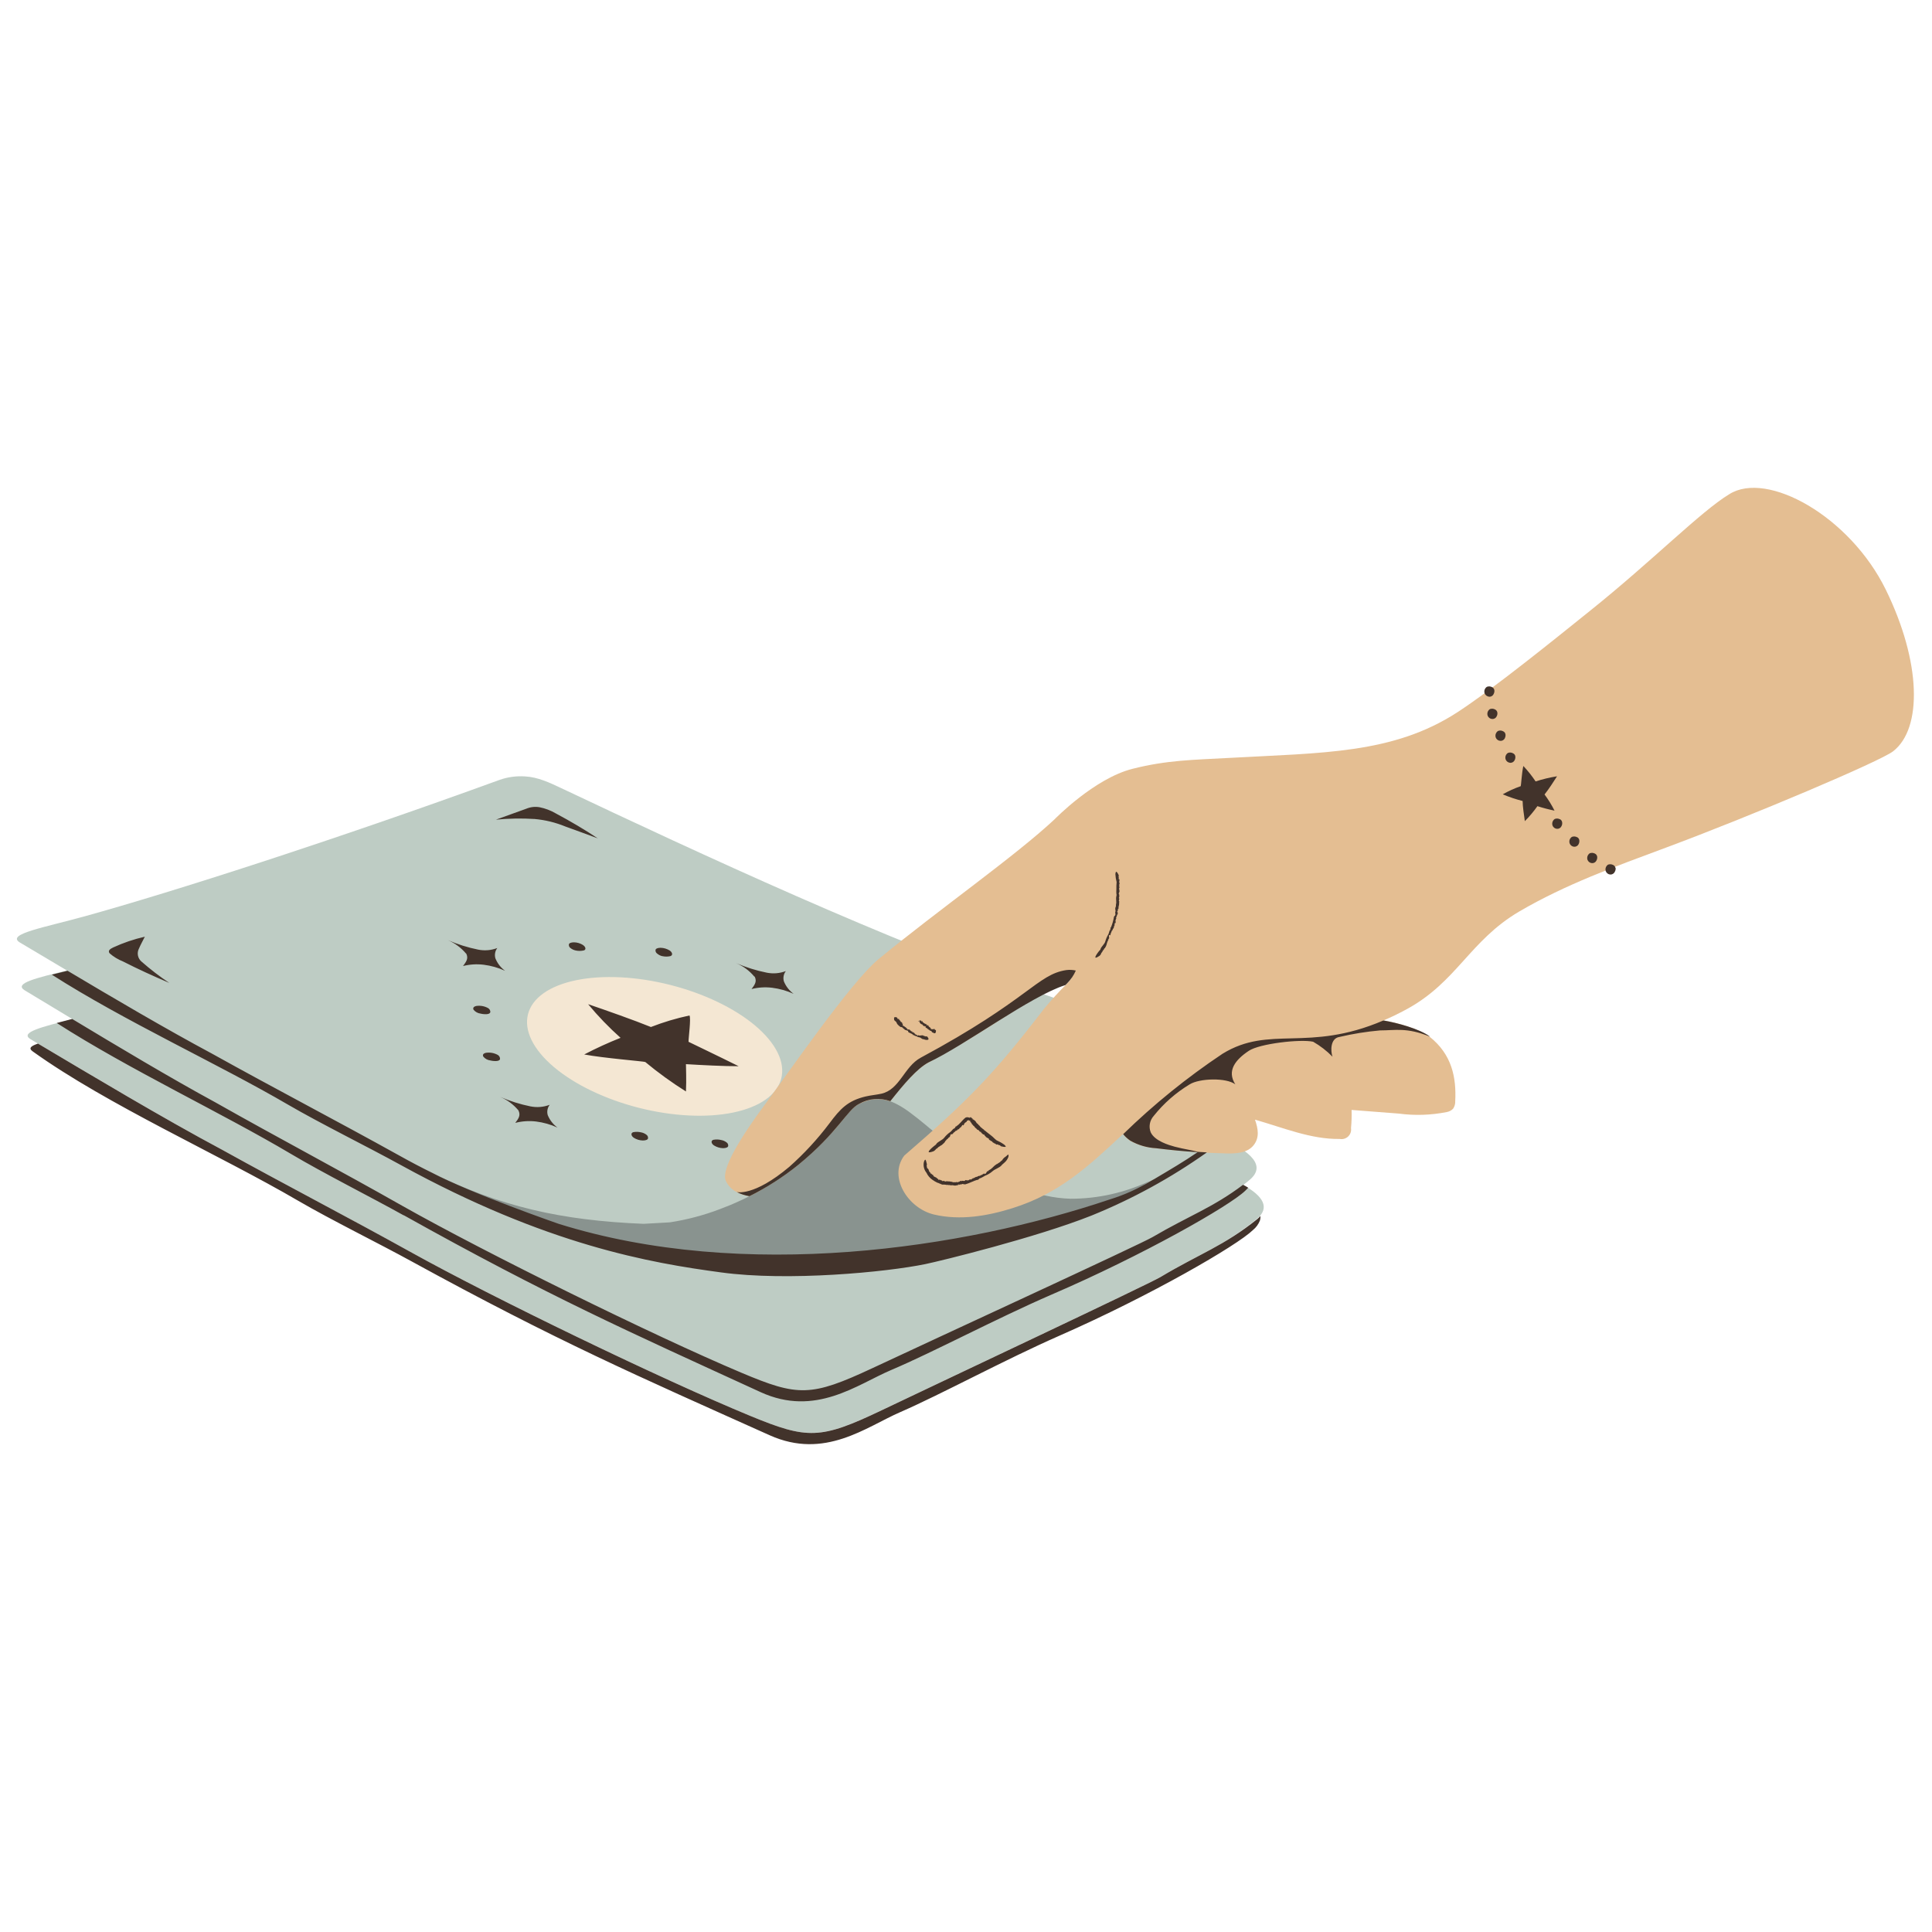 <?xml version="1.0" encoding="UTF-8"?> <svg xmlns="http://www.w3.org/2000/svg" width="800" height="800" viewBox="0 0 800 800" fill="none"><path d="M514.823 490.657C515.697 489.994 516.592 489.291 517.491 488.52C524.146 482.912 518.729 476.916 504.329 470.709C511.872 464.498 518.816 457.678 525.168 450.253C519.197 441.72 514.866 429.541 504.369 429.581C476.468 429.581 455.585 419.643 429.157 410.66C369.171 390.352 289.666 353.45 232.412 326.356C227.611 324.095 222.686 321.75 217.373 321.494C213.824 321.266 210.368 321.727 207.007 322.881C137.743 348.094 71.359 369.364 35.285 379.367C18.136 384.124 2.713 386.705 8.086 390.183L27.711 401.851C14.913 405.007 5.762 407.164 10.115 410C16.023 413.54 22.762 417.637 29.972 421.988C17.325 425.231 8.174 427.472 12.544 430.244C33.879 442.851 65.982 462.24 92.027 476.105C118.458 490.761 143.416 503.687 169.847 518.343C204.531 537.54 274.031 571.162 310.636 586.285C334.316 596.035 339.584 596.099 365.053 583.94C389.607 572.205 475.317 531.868 480.502 528.776C496.607 519.154 506.698 515.974 520.475 504.713C525.808 500.168 523.379 495.475 514.823 490.657Z" fill="#BECCC4"></path><path d="M277.51 407.829C279.229 408.266 280.932 408.741 282.621 409.255C284.31 409.77 285.975 410.322 287.617 410.911C289.262 411.499 290.874 412.125 292.455 412.785C294.04 413.441 295.584 414.13 297.088 414.854C298.595 415.574 300.055 416.324 301.468 417.101C302.885 417.875 304.248 418.676 305.56 419.503C306.868 420.328 308.12 421.172 309.314 422.037C310.509 422.905 311.639 423.783 312.702 424.681C313.769 425.58 314.765 426.488 315.69 427.41C316.615 428.328 317.47 429.257 318.247 430.192C319.024 431.128 319.727 432.063 320.35 433.005C320.972 433.944 321.514 434.882 321.978 435.821C322.439 436.756 322.819 437.688 323.115 438.61C323.412 439.536 323.624 440.451 323.751 441.352C323.879 442.254 323.923 443.142 323.879 444.014C323.839 444.885 323.711 445.74 323.502 446.574C323.29 447.408 322.994 448.216 322.618 449.003C322.237 449.79 321.776 450.551 321.235 451.284C320.693 452.018 320.071 452.717 319.371 453.39C318.671 454.063 317.894 454.699 317.039 455.301C316.188 455.907 315.263 456.472 314.267 457.004C313.271 457.532 312.208 458.023 311.081 458.474C309.95 458.928 308.759 459.335 307.504 459.706C306.253 460.072 304.944 460.399 303.581 460.681C302.215 460.96 300.802 461.199 299.342 461.391C297.882 461.583 296.378 461.731 294.83 461.832C293.286 461.933 291.705 461.99 290.093 461.997C288.478 462.007 286.836 461.97 285.171 461.886C283.502 461.805 281.817 461.674 280.111 461.502C278.405 461.327 276.689 461.108 274.967 460.843C273.241 460.577 271.511 460.271 269.782 459.921C268.053 459.568 266.327 459.174 264.611 458.74C262.891 458.303 261.189 457.828 259.5 457.313C257.814 456.799 256.146 456.247 254.504 455.658C252.862 455.069 251.247 454.443 249.666 453.784C248.084 453.128 246.54 452.438 245.033 451.715C243.529 450.995 242.069 450.245 240.652 449.471C239.236 448.694 237.873 447.893 236.565 447.065C235.252 446.241 234.001 445.396 232.806 444.532C231.612 443.667 230.485 442.786 229.418 441.887C228.355 440.989 227.359 440.081 226.431 439.162C225.505 438.24 224.654 437.312 223.874 436.376C223.097 435.441 222.397 434.506 221.771 433.564C221.149 432.625 220.607 431.686 220.146 430.748C219.682 429.812 219.305 428.88 219.005 427.958C218.709 427.033 218.497 426.118 218.369 425.216C218.242 424.315 218.201 423.426 218.242 422.555C218.282 421.684 218.41 420.829 218.622 419.995C218.834 419.164 219.126 418.353 219.507 417.566C219.883 416.778 220.344 416.018 220.886 415.284C221.431 414.551 222.05 413.851 222.753 413.178C223.453 412.509 224.23 411.869 225.082 411.267C225.933 410.662 226.858 410.096 227.854 409.565C228.85 409.037 229.913 408.545 231.043 408.095C232.174 407.64 233.365 407.233 234.616 406.863C235.868 406.496 237.177 406.17 238.543 405.887C239.905 405.608 241.318 405.369 242.779 405.178C244.242 404.986 245.746 404.838 247.29 404.737C248.835 404.636 250.416 404.579 252.031 404.572C253.643 404.562 255.284 404.599 256.953 404.683C258.619 404.764 260.308 404.895 262.01 405.07C263.716 405.241 265.432 405.464 267.158 405.726C268.884 405.992 270.61 406.298 272.339 406.651C274.072 407.001 275.794 407.395 277.51 407.829Z" fill="#F4E7D3"></path><path d="M443.288 496.376C439.799 496.265 436.35 495.831 432.942 495.074C431.256 494.71 429.591 494.263 427.973 493.772L425.517 492.961C417.526 490.027 410.05 486.101 403.099 481.185C400.966 479.799 399.065 478.349 397.147 476.919C395.865 475.96 394.607 475.001 393.393 474.039C391.559 472.589 389.786 471.159 388.104 469.773L384.796 467.064L383.239 465.762C382.192 464.911 381.213 464.077 380.231 463.31L377.458 461.177C375.87 459.932 374.198 458.808 372.445 457.805C371.241 457.102 369.983 456.51 368.667 456.036C366.235 454.969 363.691 454.434 361.033 454.438C360.592 454.478 360.158 454.549 359.731 454.649L358.537 454.949C357.309 455.332 356.121 455.814 354.974 456.399C354.311 456.739 353.702 457.149 353.14 457.637C351.7 458.949 350.378 460.372 349.17 461.903C343.555 469.335 337.155 476.021 329.972 481.956C325.572 485.505 320.922 488.691 316.023 491.511C313.89 492.705 312.353 494.283 310.283 495.349C309.069 495.969 307.831 496.567 306.593 497.123C303.777 498.445 300.94 499.616 298.06 500.682C291.358 503.239 284.461 505.059 277.369 506.146L266.532 506.762C232.167 505.355 207.25 499.616 178.625 485.559C194.815 494.091 229.627 509.813 229.627 509.813C306.593 533.92 400.475 518.689 461.035 498.293C466.795 496.352 471.125 492.301 476.202 488.974C471.058 491.41 465.708 493.253 460.157 494.505C454.602 495.753 448.98 496.376 443.288 496.376Z" fill="#89938F"></path><path d="M780.892 244.217C765.961 213.735 731.68 194.726 716.042 204.648C704.418 211.642 684.046 232.378 658.446 252.877C644.645 263.97 618.301 285.301 603.453 294.943C576.854 312.223 547.67 311.688 508.804 313.845C494.021 314.656 483.207 314.74 468.959 318.347C453.109 322.333 436.683 339.25 436.683 339.25C420.278 354.589 388.985 376.431 363.748 397.186C352.208 406.701 325.757 445.227 316.821 457.235C306.858 470.676 298.41 484.262 300.543 488.955C302.269 492.754 305.984 494.544 310.226 495.355C312.359 494.312 314.492 493.222 316.434 492.007C321.343 489.188 325.999 486.001 330.406 482.449C337.6 476.567 344.073 469.976 349.819 462.676C351.031 461.148 352.353 459.728 353.786 458.409C354.351 457.925 354.964 457.514 355.623 457.171C356.764 456.586 357.951 456.108 359.183 455.741C359.57 455.617 359.96 455.509 360.357 455.422L361.679 455.21C364.044 454.937 366.342 455.223 368.57 456.064C374.266 448.874 379.598 442.559 384.42 439.979C413.536 424.3 430.708 409.837 443.87 404.803C443.237 405.732 442.524 406.6 441.737 407.404C438.429 410.681 435.294 414.116 432.33 417.709C411.191 445.227 400.697 455.805 374.437 478.505C367.739 487.421 376.015 500.368 386.744 502.908C397.474 505.445 408.822 503.567 419.36 500.24C438.561 494.184 450.464 483.175 464.968 469.63C465.826 470.69 466.822 471.601 467.956 472.362C471.27 474.219 474.826 475.259 478.621 475.474C488.261 476.675 497.94 477.388 507.653 477.607C511.748 477.715 516.421 477.479 519.022 474.3C521.626 471.124 520.987 467.389 519.661 463.634C531.269 466.898 542.765 471.807 554.732 471.615C555.045 471.675 555.358 471.699 555.678 471.686C555.994 471.672 556.307 471.618 556.61 471.531C556.916 471.44 557.205 471.319 557.481 471.157C557.757 470.999 558.009 470.811 558.242 470.592C558.47 470.37 558.672 470.128 558.844 469.859C559.015 469.593 559.153 469.307 559.254 469.007C559.359 468.705 559.423 468.399 559.453 468.082C559.483 467.763 559.473 467.45 559.426 467.133C559.665 464.63 559.742 462.12 559.661 459.604L579.243 461.118C585.884 461.993 592.489 461.777 599.059 460.479C600.075 460.297 600.95 459.843 601.684 459.113C602.33 458.16 602.629 457.107 602.579 455.957C603.07 446.294 601.277 436.631 591.913 429.25C587.647 425.962 578.412 423.49 573.119 422.595H572.756C575.787 421.313 578.967 419.799 582.314 417.985C603.282 406.637 608.51 389.549 629.054 377.454C648.251 366.213 669.007 358.727 689.782 351.005C725.257 337.8 778.503 315.275 783.9 311.093C796.099 301.622 795.524 274.124 780.892 244.217Z" fill="#E4BE92"></path><path d="M455.289 395.783C455.692 395.454 455.948 395.033 456.059 394.525C456.291 394.525 456.355 394.098 456.507 394.014C456.507 393.586 457.062 393.415 457.126 393.011C457.126 393.011 457.126 393.011 457.126 393.159C457.126 392.903 457.381 392.56 457.509 392.604C457.886 392.049 458.155 391.443 458.32 390.79C458.32 390.514 458.32 390.514 458.488 390.235C458.488 389.939 458.811 389.552 458.852 389.34L459.067 388.873L458.959 389.021C458.767 388.849 459.299 388.765 459.279 388.338C459.259 387.91 459.087 387.463 459.279 387.187C459.471 386.908 459.407 387.419 459.427 387.187C459.45 386.952 459.427 387.335 459.578 387.315C459.726 387.291 459.878 386.995 459.918 386.676C459.918 386.225 460.325 386.013 460.261 385.693C460.197 385.374 460.645 385.542 460.625 385.054L460.816 384.946C460.816 384.775 460.689 384.755 460.816 384.583C460.944 384.411 460.985 384.371 461.008 384.583C461.304 384.179 461.136 383.604 461.56 383.089C461.432 382.897 461.56 382.642 461.56 382.494C461.56 382.342 461.775 381.918 461.819 382.302C462.115 382.023 461.819 381.663 462.031 381.319C462.031 381.319 462.031 381.555 461.903 381.447V381.128L462.095 380.68H461.967C462.095 380.465 462.287 380.424 462.223 380.125C462.159 379.826 462.011 380.297 462.051 380.125C462.253 379.765 462.418 379.388 462.542 378.995C462.415 378.995 462.542 378.995 462.542 378.783H462.65C462.65 378.332 462.906 378.783 462.886 378.227H462.758C462.63 377.82 463.013 378.076 462.758 377.608C462.758 377.78 462.499 377.608 462.586 377.437H462.694C462.694 377.437 462.694 377.289 462.694 377.201C462.694 377.117 462.822 377.201 462.842 377.201L462.95 377.353L462.822 376.989C462.97 376.777 462.822 376.35 463.054 376.286C463.289 376.222 463.225 375.775 463.054 375.623C462.886 375.475 463.205 375.455 463.31 375.623C463.198 375.381 463.198 375.142 463.31 374.9C463.501 374.321 463.31 373.854 463.481 373.319C463.353 373.319 463.481 373.063 463.289 373.107C463.289 372.552 463.717 372.124 463.289 371.892C463.289 371.636 463.417 371.593 463.461 371.465C463.437 371.138 463.437 370.809 463.461 370.482C463.461 370.314 463.205 370.27 463.269 369.951C463.269 369.951 463.269 369.951 463.269 369.823C463.269 369.695 463.269 369.823 463.397 369.823C463.397 369.651 463.397 369.631 463.397 369.823C463.397 369.823 463.397 369.244 463.565 369.224C463.565 368.629 463.397 368.201 463.333 367.71C463.333 367.71 463.481 367.71 463.501 367.922V367.539C463.501 367.539 463.501 367.754 463.501 367.858C463.673 367.434 463.31 366.983 463.501 366.496C463.501 366.496 463.397 366.496 463.373 366.324C463.353 366.152 463.609 366.324 463.589 366.068C463.565 365.813 463.589 365.533 463.437 365.278C463.437 365.278 463.437 365.086 463.437 365.002H463.565C463.461 365.002 463.417 364.702 463.353 364.659C463.289 364.618 463.353 364.83 463.525 364.85V364.127C463.397 363.891 463.397 364.127 463.269 364.127C463.215 363.891 463.215 363.656 463.269 363.424C463.151 363.101 463.151 362.781 463.269 362.462C462.586 360.948 462.223 360.84 462.051 361.096C461.93 361.375 461.866 361.668 461.859 361.97C461.91 363.077 462.081 364.167 462.371 365.237C462.283 366.216 462.246 367.195 462.267 368.178C462.233 368.814 462.233 369.446 462.267 370.079C462.435 370.398 462.267 370.89 462.267 371.25L462.159 371.381C462.213 371.509 462.213 371.636 462.159 371.764C462.179 371.919 462.179 372.077 462.159 372.232V372.447C462.226 372.75 462.226 373.056 462.159 373.362H462.287C462.075 373.938 462.287 374.193 462.051 374.708C462.287 375.432 461.647 375.731 461.839 376.498C461.839 376.841 461.839 377.181 462.011 377.245C462.179 377.309 461.903 377.417 461.796 377.437C461.691 377.457 461.903 377.652 461.796 377.844V378.375H462.011C461.903 378.631 461.755 378.375 461.755 378.675H461.903C461.903 379.058 461.496 379.23 461.284 379.57C461.028 381.134 460.594 382.652 459.982 384.115H459.834C459.662 384.115 459.942 384.583 459.834 384.583V384.775C459.834 384.775 459.706 384.882 459.706 384.775C459.676 384.869 459.676 384.96 459.706 385.054L459.558 385.182C459.235 385.713 459.259 386.312 458.939 386.888C458.401 387.786 457.987 388.738 457.701 389.747C457.402 390.962 456.059 391.88 455.676 393.011V393.159L454.949 393.99C454.949 393.99 451.601 398.256 455.289 395.783ZM371.073 423.13C371.412 423.665 371.348 423.92 371.84 424.368C372.048 424.603 372.274 424.815 372.523 425.007C372.735 425.007 372.799 425.283 373.034 425.306H373.185C373.185 425.306 373.334 425.306 373.397 425.306C373.542 425.35 373.656 425.434 373.737 425.562C373.868 425.838 374.124 425.734 374.208 426.03C374.656 426.03 374.464 426.521 374.935 426.501C374.935 426.501 375.211 426.672 375.359 426.501C375.51 426.329 375.359 426.501 375.359 426.693C375.359 426.884 375.53 426.693 375.615 426.693L375.85 426.82V426.629C375.85 426.757 375.722 426.841 375.85 426.884L375.958 426.736C376.086 426.884 375.958 427.14 376.106 427.352C376.705 427.843 377.6 427.907 378.071 428.506V428.634C378.071 428.806 378.367 428.486 378.303 428.634H378.41C378.41 428.634 378.41 428.634 378.582 428.634V428.762C378.814 428.974 379.137 428.91 379.413 429.081C379.689 429.253 380.396 429.552 380.819 429.573C381.247 429.593 381.846 430.447 382.505 430.32L383.02 430.511C383.02 430.511 385.513 431.151 383.979 429.253C383.723 429.102 383.572 429.038 383.339 429.253C383.339 428.997 383.124 429.253 383.084 429.061C382.868 429.209 382.804 428.826 382.593 428.933C382.593 428.933 382.293 428.933 382.337 428.782C382.058 428.782 381.694 428.55 381.462 428.782C381.311 428.782 381.334 428.782 381.183 428.782C381.035 428.782 380.883 428.782 380.779 428.782H380.564C380.436 429.017 380.564 428.57 380.268 428.654C379.968 428.742 379.753 429.017 379.649 428.826C379.797 428.678 379.541 428.634 379.649 428.826C379.497 428.974 379.649 428.826 379.753 428.654C379.861 428.486 379.649 428.462 379.497 428.486C379.242 428.486 379.265 428.207 379.073 428.334C378.882 428.462 379.073 427.995 378.838 428.079V427.931C378.838 427.931 378.71 428.059 378.646 427.931C378.582 427.803 378.646 427.931 378.646 427.759C378.646 427.588 378.199 427.759 378.091 427.396C377.943 427.396 377.879 427.396 377.771 427.396C377.664 427.396 377.556 427.248 377.771 427.184C377.771 426.948 377.472 427.184 377.364 427.012C377.26 426.841 377.364 427.012 377.364 427.14L377.236 426.992C377.236 426.992 377.236 426.713 377.068 426.777C376.896 426.841 377.068 426.948 377.068 426.905C376.984 426.74 376.883 426.582 376.769 426.437C376.769 426.437 376.769 426.437 376.617 426.437C376.385 426.437 376.617 426.222 376.469 426.201L376.298 426.349C376.042 426.349 376.298 426.117 376.042 426.245C376.042 426.245 375.914 426.437 375.874 426.349C375.874 426.349 375.874 426.349 375.874 426.201H375.978H375.766C375.766 426.053 375.53 426.053 375.574 425.902C375.615 425.754 375.446 425.71 375.319 425.798C375.191 425.882 375.319 425.646 375.319 425.582C375.319 425.518 375.019 425.582 375.039 425.454C374.911 425.179 374.592 425.283 374.528 425.007C374.528 425.007 374.4 425.007 374.316 425.007C374.228 425.007 374.208 424.475 373.801 424.772C373.801 424.772 373.801 424.603 373.801 424.539C373.774 424.304 373.805 424.075 373.889 423.856C373.889 423.856 373.633 423.984 373.569 423.856C373.505 423.729 373.569 423.856 373.569 423.749C373.569 423.601 373.397 423.577 373.569 423.449C373.737 423.321 373.122 423.278 372.93 423.13C372.994 423.086 373.058 423.086 373.122 423.13H373.014C373.014 423.13 373.122 423.13 373.162 423.13C373.206 423.13 372.778 422.958 372.758 422.682C372.708 422.719 372.657 422.719 372.607 422.682C372.607 422.682 372.778 422.534 372.607 422.47C372.439 422.406 372.415 422.319 372.311 422.255C372.311 422.255 372.311 422.127 372.311 422.107H372.415C372.415 422.107 372.223 422.107 372.159 422.107C372.095 422.107 372.287 422.107 372.351 422.107L372.139 421.851C371.991 421.851 372.139 421.851 371.927 421.979C371.712 422.107 371.712 421.979 371.712 421.743C371.534 421.676 371.463 421.548 371.5 421.36C369.878 420.697 370.242 421.851 370.242 421.851C370.114 422.575 370.581 422.638 371.073 423.13ZM380.715 422.894C380.843 423.194 380.715 423.409 380.991 423.621C381.082 423.762 381.196 423.883 381.334 423.984C381.526 423.984 381.462 424.152 381.63 424.132C381.63 424.132 381.63 424.132 381.758 424.132C381.866 424.132 381.93 424.132 381.95 424.28C381.95 424.496 382.185 424.28 382.145 424.58C382.505 424.58 382.145 424.923 382.529 424.859C382.529 424.859 382.677 424.859 382.848 424.859C383.016 424.859 382.848 424.859 382.848 425.027C382.905 424.977 382.963 424.977 383.016 425.027H383.148L383.252 424.859C383.252 424.859 383.104 425.051 383.252 425.071L383.36 424.943C383.36 424.943 383.36 425.263 383.252 425.414C383.148 425.562 384.107 425.71 384.191 426.181C384.083 426.329 384.446 426.03 384.342 426.181C384.342 426.181 384.342 426.181 384.446 426.181V426.309C384.446 426.481 384.746 426.309 384.853 426.521C384.958 426.736 385.321 426.884 385.557 426.905C385.792 426.928 385.856 427.651 386.304 427.547L386.539 427.715C386.539 427.715 387.69 428.419 387.542 426.609C387.542 426.457 387.39 426.393 387.222 426.609C387.326 426.373 387.222 426.609 387.222 426.437C387.05 426.437 387.222 426.201 386.987 426.309C386.987 426.309 386.815 426.309 386.987 426.181C387.158 426.053 386.707 425.966 386.495 426.181C386.367 426.181 386.495 426.181 386.347 426.181C386.219 426.181 386.196 426.181 386.132 426.181H386.024C385.876 426.373 386.024 425.989 385.896 426.074C385.769 426.158 385.429 426.417 385.449 426.265C385.6 426.117 385.473 426.117 385.449 426.265C385.301 426.413 385.449 426.265 385.577 426.117C385.705 425.966 385.577 425.966 385.577 425.989C385.385 425.989 385.577 425.774 385.365 425.989C385.153 426.201 385.513 425.69 385.365 425.798V425.67H385.237C385.237 425.67 385.237 425.67 385.237 425.542C385.237 425.414 384.938 425.542 384.981 425.283C384.853 425.391 384.981 425.283 384.766 425.283C384.554 425.283 384.662 425.283 384.766 425.115C384.766 424.899 384.574 425.115 384.554 425.115V424.987C384.554 424.987 384.662 424.751 384.554 424.815C384.446 424.879 384.554 424.963 384.426 424.943C384.446 424.829 384.446 424.714 384.426 424.603C384.426 424.603 384.426 424.603 384.298 424.603C384.127 424.603 384.426 424.412 384.298 424.432L384.127 424.56C383.915 424.56 384.255 424.388 383.979 424.56C383.979 424.56 383.827 424.731 383.827 424.56H383.935H383.743C383.743 424.56 383.636 424.56 383.743 424.368C383.851 424.176 383.743 424.216 383.572 424.368C383.403 424.516 383.572 424.368 383.743 424.196C383.915 424.025 383.531 424.196 383.595 424.196C383.595 424.004 383.316 424.196 383.36 423.94C383.403 423.685 383.36 423.94 383.168 424.048C382.976 424.152 383.168 423.665 382.868 423.94C382.868 423.94 382.868 423.813 382.868 423.792C382.798 423.766 382.747 423.715 382.72 423.641C382.72 423.641 382.465 423.792 382.465 423.641C382.465 423.641 382.465 423.641 382.465 423.449C382.465 423.258 382.165 423.449 382.058 423.321H382.229C382.229 423.321 381.973 423.321 382.037 423.086H381.91C381.91 423.086 382.101 422.938 382.058 422.918C382.017 422.894 381.95 422.918 381.866 422.918H381.973C381.866 422.918 381.822 422.918 381.758 422.918C381.694 422.918 381.866 422.918 381.93 422.918L381.822 422.79C381.694 422.79 381.822 422.79 381.61 422.918C381.398 423.046 381.439 422.918 381.482 422.79C381.354 422.79 381.334 422.79 381.482 422.575C380.244 422.426 380.268 423.13 380.268 423.13C380.052 422.682 380.436 422.638 380.715 422.894ZM401.491 462.723V462.891C400.959 462.571 400.404 462.528 399.829 462.763C399.607 462.918 399.401 463.086 399.21 463.278L398.739 463.746L397.823 464.748C397.255 465.397 396.616 465.966 395.902 466.454H395.775C395.626 466.35 395.626 466.945 395.455 466.881V467.053C395.455 467.053 395.283 467.053 395.327 467.053C395.371 467.053 395.327 467.181 395.155 467.309H394.943C394.388 467.712 394.089 468.267 393.534 468.715C392.568 469.378 391.724 470.165 390.997 471.083C390.186 472.15 388.521 472.597 387.69 473.688C387.69 473.688 387.582 473.815 387.69 473.836L386.707 474.603C386.707 474.603 381.973 478.357 386.495 476.736C386.987 476.494 387.377 476.137 387.67 475.669C387.881 475.821 388.117 475.329 388.289 475.286C388.501 474.882 389.056 474.858 389.268 474.475C389.298 474.525 389.298 474.576 389.268 474.626C389.483 474.411 389.759 474.111 389.867 474.219C390.378 473.728 391.165 473.153 391.36 472.685C391.36 472.406 391.592 472.449 391.764 472.214C391.764 471.914 392.363 471.659 392.491 471.467L392.895 471.083L392.723 471.211C392.595 470.976 393.15 471.063 393.322 470.656C393.493 470.252 393.534 469.761 393.917 469.59C393.917 469.378 393.917 469.845 394.069 469.59C394.173 469.59 394.069 469.741 394.069 469.761C394.069 469.781 394.496 469.569 394.688 469.27C394.88 468.823 395.391 468.823 395.499 468.483C395.603 468.14 395.923 468.483 396.138 468.032H396.373C396.542 467.904 396.373 467.8 396.565 467.712C396.757 467.628 396.821 467.564 396.777 467.712C397.268 467.48 397.416 466.881 398.056 466.605C398.056 466.37 398.355 466.222 398.355 466.05C398.355 465.879 398.846 465.603 398.698 466.05C399.102 465.922 399.122 465.495 399.422 465.26C399.314 465.26 399.21 465.411 399.25 465.26L399.509 465.024L399.933 464.704H399.805C400.02 464.556 400.212 464.704 400.317 464.321C400.424 463.937 400.041 464.321 400.317 464.173C400.465 464.072 400.623 463.984 400.788 463.917C400.915 463.917 400.915 463.917 400.979 463.917C401.043 463.917 400.979 463.789 400.979 463.766V463.873C401.107 463.725 400.979 464.109 400.979 464.001C401.003 463.931 401.047 463.873 401.107 463.83C401.363 463.83 401.107 464.021 401.45 464.109C401.45 464.001 401.578 463.894 401.683 464.109H401.619C401.619 464.109 401.77 464.109 401.81 464.28C401.854 464.449 401.662 464.28 401.81 464.472H401.619L401.982 464.62C401.982 464.896 402.453 465.152 402.409 465.323C402.366 465.495 402.729 465.815 402.941 465.815C402.793 465.815 402.941 466.05 402.941 466.05C403.21 466.144 403.402 466.323 403.52 466.582C403.88 467.157 404.414 467.288 404.714 467.82C404.714 467.82 404.97 467.991 405.01 467.82C405.565 468.14 405.589 468.843 406.077 468.631C406.312 468.823 406.248 468.95 406.332 469.058C406.608 469.277 406.874 469.512 407.123 469.761C407.315 469.761 407.486 469.761 407.698 469.973C407.55 469.973 407.698 469.973 407.698 470.125C407.698 470.273 407.698 470.125 407.698 470.252H407.806C407.998 470.252 407.977 470.252 407.806 470.252C407.806 470.252 408.297 470.656 408.21 470.784C408.681 471.097 409.162 471.38 409.663 471.639C409.663 471.639 409.512 471.639 409.364 471.639L409.683 471.851C409.683 471.851 409.468 471.851 409.364 471.703C409.619 472.15 410.215 472.15 410.534 472.597H410.686C410.686 472.597 410.834 472.597 410.921 472.597C411.005 472.597 410.77 472.769 410.921 472.917C411.069 473.068 411.453 473.217 411.688 473.344C411.688 473.217 411.581 473.344 411.688 473.344C411.688 473.472 411.796 473.536 411.9 473.56C411.9 473.432 412.264 473.56 412.348 473.56C412.435 473.56 412.116 473.56 412.052 473.56L412.735 473.984C413.011 473.984 412.735 473.856 412.927 473.836C413.186 473.903 413.414 474.031 413.61 474.219V474.071C413.959 474.172 414.252 474.364 414.481 474.646C416.23 475.114 416.614 474.882 416.422 474.646C416.257 474.367 416.045 474.132 415.783 473.943C414.801 473.24 413.754 472.651 412.647 472.17C411.561 471.319 411.389 470.912 410.215 470.037C409.683 469.59 409.084 469.162 408.573 468.759C408.062 468.355 407.914 468.16 407.53 468.012V467.84C407.389 467.8 407.281 467.712 407.207 467.584C406.995 467.584 406.887 467.329 406.783 467.288L406.611 467.137C406.322 466.962 406.073 466.74 405.865 466.477C405.501 465.899 405.138 465.899 404.862 465.347C404.115 465.024 404.243 464.321 403.52 463.937C403.52 463.937 403.005 463.406 402.813 463.554C402.645 463.342 402.813 463.342 402.813 463.254C402.813 463.17 402.557 463.254 402.409 462.999C402.238 462.797 402.039 462.625 401.81 462.487C401.82 462.571 401.82 462.659 401.81 462.743C401.619 462.851 401.918 462.851 401.491 462.679V462.723ZM404.862 488.555C404.97 488.727 405.202 488.128 405.33 488.256L405.481 488.084C405.592 488.037 405.683 487.966 405.757 487.872H405.992C406.635 487.563 407.261 487.223 407.87 486.849C409.037 486.405 410.09 485.773 411.026 484.948C412.092 483.99 413.865 483.626 414.824 482.432C414.824 482.432 414.952 482.304 414.932 482.284C415.288 482.001 415.628 481.702 415.955 481.385C416.685 480.746 417.22 479.972 417.553 479.061C417.704 478.421 417.553 477.974 417.385 478.082C417.213 478.186 416.873 478.677 415.911 479.296C415.494 479.622 415.167 480.019 414.932 480.491C414.716 480.491 414.505 480.874 414.333 480.918C414.121 481.345 413.566 481.385 413.351 481.749C413.317 481.698 413.317 481.651 413.351 481.601C413.118 481.813 412.839 482.112 412.735 482.005C412.112 482.405 411.554 482.876 411.049 483.414C410.898 483.69 410.77 483.626 410.558 483.842C410.386 484.117 409.855 484.309 409.683 484.457L409.192 484.757H409.404C409.404 485.012 408.936 484.757 408.66 485.184C408.381 485.611 408.233 486.039 407.806 486.123C407.379 486.207 407.806 485.867 407.658 486.123C407.506 486.378 407.658 485.995 407.658 485.931C407.658 485.867 407.187 486.039 406.911 486.25C406.591 486.634 406.077 486.506 405.885 486.806C405.693 487.105 405.481 486.658 405.118 487.041H404.882C404.69 487.041 404.882 487.273 404.586 487.297C404.287 487.317 404.287 487.297 404.371 487.297C403.859 487.297 403.476 487.892 402.749 487.916C402.749 488.128 402.322 488.172 402.258 488.32C402.194 488.468 401.598 488.532 401.918 488.32C401.491 488.32 401.299 488.639 400.915 488.727C401.043 488.727 401.171 488.727 401.107 488.727L400.767 488.831V488.727H400.232C399.957 488.727 399.829 488.575 399.593 488.727C399.358 488.875 399.869 488.727 399.593 488.918C399.314 489.11 398.718 488.918 398.291 488.918C398.291 489.046 398.291 489.046 398.12 489.11V489.003C397.696 489.215 397.928 488.791 397.504 489.003V489.238C397.097 489.494 397.245 489.046 396.821 489.386C396.989 489.386 396.821 489.622 396.693 489.578C396.585 489.578 396.542 489.578 396.458 489.578C396.373 489.578 396.457 489.43 396.306 489.47V489.322L395.966 489.534C395.711 489.534 395.283 489.534 395.176 489.534C395.071 489.534 394.6 489.534 394.472 489.534C394.345 489.534 394.261 489.386 394.368 489.278C394.109 489.406 393.853 489.406 393.598 489.278C392.979 489.11 392.491 489.278 391.956 489.087C391.956 489.215 391.656 489.087 391.7 489.258C391.081 489.258 390.741 488.703 390.398 489.11C390.142 489.11 390.142 488.895 390.015 488.831C389.685 488.754 389.372 488.636 389.076 488.468C388.884 488.468 388.756 488.619 388.48 488.468C388.628 488.468 388.48 488.468 388.48 488.32C388.48 488.172 388.585 488.32 388.48 488.192C388.265 488.192 388.289 488.192 388.373 488.192C388.373 488.192 387.838 487.872 387.881 487.724C387.326 487.401 386.859 487.253 386.411 486.977C386.411 486.87 386.539 486.977 386.687 486.977L386.388 486.762C386.388 486.762 386.579 486.762 386.687 486.913C386.475 486.486 385.856 486.462 385.641 485.951H385.493C385.493 485.951 385.321 485.951 385.257 485.951C385.193 485.951 385.429 485.823 385.257 485.631C385.086 485.44 384.874 485.204 384.702 485.012C384.702 485.012 384.702 484.8 384.702 484.736C384.702 484.736 384.446 484.521 384.362 484.501C384.278 484.481 384.534 484.629 384.618 484.629C384.382 484.181 384.618 484.393 384.298 483.946C383.979 483.498 384.298 483.946 384.043 483.946C383.898 483.727 383.827 483.485 383.827 483.222C383.676 482.873 383.676 482.526 383.827 482.176C383.403 480.383 383.296 480.043 382.976 480.279C382.744 480.591 382.593 480.938 382.529 481.322C382.391 482.079 382.418 482.829 382.606 483.576C382.798 484.319 383.134 484.992 383.615 485.588C384.167 486.772 384.978 487.741 386.048 488.491C386.717 488.979 387.427 489.4 388.181 489.75C388.585 489.75 389.12 490.217 389.587 490.241L389.715 490.389C389.877 490.399 390.025 490.443 390.163 490.517C390.358 490.496 390.549 490.496 390.741 490.517H391.017C391.401 490.533 391.781 490.597 392.148 490.708V490.581C392.851 490.836 393.15 490.581 393.813 490.836C394.664 490.581 395.155 491.136 395.946 490.836C396.33 490.836 396.757 490.836 396.757 490.496C396.757 490.153 396.989 490.496 397.033 490.644C397.077 490.796 397.268 490.473 397.48 490.453H398.099L397.951 490.261C398.291 490.261 398.079 490.496 398.379 490.409V490.241C398.803 490.274 399.22 490.338 399.637 490.433C401.407 489.985 403.156 488.918 404.862 488.511V488.555ZM480.546 528.787C475.364 531.879 389.651 572.216 365.101 583.951C339.628 596.111 334.359 596.047 310.684 586.296C274.035 571.173 204.535 537.596 169.894 518.354C143.507 503.699 118.461 490.772 92.03 476.117C67.224 462.891 36.974 444.74 15.727 432.133C13.191 433.008 11.461 433.923 13.594 435.397C44.483 457.538 90.688 478.058 123.559 497.259C137.104 505.152 156.625 514.727 170.382 522.281C230.858 555.407 264.029 569.763 318.725 594.317C341.57 604.555 358.678 590.842 372.758 584.739C389.823 577.317 416.167 562.96 438.887 552.998C476.599 536.421 512.289 515.71 518.796 509.354C520.132 508.268 521.114 506.925 521.737 505.32C521.902 504.728 521.956 504.123 521.908 503.507C521.522 503.961 521.101 504.378 520.65 504.765C506.741 515.945 496.651 519.165 480.546 528.787ZM167.162 503.187C227.359 536.829 260.425 551.44 314.926 576.442C337.687 586.872 354.903 573.283 369.024 567.29C386.196 560.016 412.604 545.96 435.344 536.102C473.188 519.828 509.046 499.392 515.593 493.097C516.021 492.693 516.448 492.266 516.855 491.819C516.236 491.412 515.529 491.008 514.722 490.601C502.176 500.075 492.345 503.403 477.242 512.254C472.013 515.326 385.984 554.916 361.346 566.48C335.746 578.447 330.5 578.339 306.905 568.377C270.364 552.954 201.163 518.825 166.627 499.328C140.307 484.393 115.433 471.319 89.15 456.451C70.424 446.274 48.622 433.22 29.892 421.935L23.493 423.601C53.356 442.798 91.966 460.886 120.467 477.802C134.032 485.867 153.465 495.614 167.162 503.251V503.187ZM257.01 429.721C251.856 431.763 246.823 434.068 241.907 436.635C250.143 438.169 266.569 439.471 267.188 439.747C272.534 444.188 278.149 448.256 284.037 451.95C284.273 447.149 284.037 441.967 284.037 440.642C290.44 441.029 299.695 441.516 305.862 441.496C298.138 437.637 285.363 431.534 285.107 431.386C285.107 429.401 286.174 421.915 285.511 420.485C280.054 421.643 274.731 423.237 269.533 425.263C262.367 422.363 251.038 418.372 243.529 415.812C247.671 420.812 252.165 425.468 257.01 429.785V429.721ZM193.015 394.781C194.125 396.914 193.015 398.256 191.736 400.006C194.549 399.306 197.392 399.128 200.269 399.474C203.354 399.861 206.314 400.699 209.144 401.991C207.324 400.645 205.985 398.926 205.134 396.83C204.918 396.096 204.881 395.353 205.019 394.602C205.16 393.849 205.46 393.169 205.921 392.56C203.347 393.526 200.709 393.748 198.008 393.223C193.674 392.345 189.479 391.029 185.421 389.276C188.379 390.538 190.895 392.392 192.974 394.845L193.015 394.781ZM312.474 404.336C313.56 406.469 312.474 407.815 311.195 409.541C314.004 408.837 316.851 408.659 319.727 409.009C322.819 409.399 325.783 410.237 328.623 411.526C326.8 410.18 325.454 408.461 324.589 406.364C324.38 405.628 324.347 404.884 324.488 404.134C324.629 403.384 324.936 402.704 325.4 402.098C322.819 403.074 320.175 403.293 317.466 402.758C313.136 401.883 308.941 400.574 304.88 398.835C307.821 400.09 310.317 401.947 312.366 404.4L312.474 404.336ZM221.942 464.385C225.034 464.775 227.999 465.613 230.838 466.901C229.011 465.559 227.669 463.836 226.804 461.74C226.596 461.007 226.562 460.263 226.703 459.51C226.844 458.759 227.151 458.08 227.615 457.474C225.034 458.44 222.387 458.658 219.682 458.137C215.348 457.259 211.153 455.943 207.095 454.19C210.056 455.445 212.572 457.303 214.645 459.755C215.735 461.888 214.645 463.234 213.366 464.96C216.189 464.237 219.049 464.045 221.942 464.385ZM241.44 391.325C240.292 390.602 239.041 390.225 237.685 390.195C236.383 390.195 235.552 390.555 235.552 391.197C235.538 391.46 235.589 391.712 235.7 391.951C235.814 392.187 235.979 392.385 236.191 392.54C236.824 393.048 237.533 393.388 238.324 393.563C239.448 393.812 240.572 393.812 241.695 393.563C242.806 393.287 242.55 392.092 241.44 391.346V391.325ZM274.226 395.911C275.35 396.167 276.474 396.167 277.598 395.911C278.704 395.548 278.449 394.353 277.318 393.586C276.168 392.88 274.916 392.503 273.564 392.456C272.265 392.456 271.43 392.839 271.43 393.458C271.407 394.024 271.619 394.481 272.073 394.824C272.699 395.366 273.419 395.736 274.226 395.931V395.911ZM203.041 439.108C203.919 439.323 204.807 439.4 205.709 439.343C206.668 439.235 206.987 438.852 207.051 438.552C207.075 438.176 206.991 437.826 206.799 437.499C206.611 437.173 206.345 436.927 206.008 436.762C204.481 435.965 202.866 435.696 201.163 435.952C200.269 436.164 199.693 436.675 200.121 437.506C200.484 437.957 200.918 438.317 201.423 438.596C201.931 438.872 202.469 439.044 203.041 439.108ZM203.041 419.139C203.058 418.769 202.974 418.423 202.782 418.1C202.593 417.78 202.331 417.535 201.998 417.37C200.47 416.576 198.855 416.307 197.153 416.559C196.258 416.774 195.683 417.286 196.087 418.117C196.864 419.032 197.843 419.563 199.03 419.718C199.909 419.927 200.797 419.997 201.698 419.93C202.617 419.822 202.937 419.462 203.021 419.139H203.041ZM295.365 471.978C294.255 472.342 294.514 473.536 295.645 474.303C296.795 475.013 298.047 475.39 299.399 475.437C300.678 475.437 301.532 475.05 301.532 474.434C301.556 473.866 301.344 473.412 300.89 473.068C300.227 472.55 299.48 472.217 298.652 472.066C297.556 471.79 296.452 471.763 295.345 471.978H295.365ZM262.175 468.823C261.085 469.186 261.34 470.38 262.451 471.127C263.598 471.847 264.85 472.224 266.205 472.258C267.507 472.258 268.338 471.874 268.338 471.255C268.359 470.993 268.312 470.74 268.201 470.505C268.093 470.266 267.931 470.067 267.719 469.909C267.057 469.388 266.31 469.045 265.479 468.886C264.375 468.627 263.265 468.607 262.151 468.823H262.175ZM221.367 339.126C225.791 339.526 230.058 340.572 234.166 342.261C238.667 343.863 243.081 345.525 247.539 347.146C242.25 343.627 236.427 340.172 230.155 336.821C228.056 335.596 225.818 334.742 223.436 334.261C221.535 333.934 219.692 334.143 217.912 334.88L205.366 339.401C210.685 338.89 216.011 338.799 221.344 339.126H221.367ZM50.903 398.108C57.41 401.415 63.234 404.06 70.104 407.004C66.104 404.342 62.298 401.425 58.692 398.256C58.288 397.936 57.955 397.553 57.686 397.116C57.416 396.675 57.231 396.204 57.127 395.699C57.026 395.194 57.009 394.686 57.083 394.178C57.157 393.667 57.316 393.186 57.558 392.732C58.264 391.07 59.179 389.488 59.97 387.87C55.442 388.896 51.068 390.383 46.852 392.328C45.678 392.903 44.527 393.606 45.379 394.737C47.027 396.177 48.871 397.301 50.903 398.108ZM305.052 493.588C306.727 494.436 308.49 495.012 310.341 495.318C317.524 491.731 324.243 487.421 330.5 482.388C347.01 468.886 350.744 459.563 355.714 457.091C356.686 456.529 357.709 456.081 358.779 455.745C359.852 455.412 360.946 455.193 362.066 455.099C363.183 455.001 364.3 455.028 365.41 455.18C366.524 455.328 367.607 455.593 368.66 455.98C374.356 448.79 379.689 442.479 384.51 439.898C399.445 432.944 426.963 412.293 441.168 407.899L441.851 407.216C443.388 405.665 444.6 403.885 445.478 401.883C444.172 401.587 442.857 401.523 441.531 401.691C429.48 403.505 426.001 413.935 381.27 437.957C374.356 441.668 372.587 451.223 364.909 452.888C362.776 453.356 360.643 453.507 358.378 454.039C351.064 455.789 347.969 459.076 343.447 465.152C338.501 471.716 332.956 477.725 326.81 483.179C312.026 495.614 305.052 493.588 305.052 493.588ZM573.106 422.598H572.742C541.533 435.928 525.811 424.304 506.23 436.335C491.494 446.173 477.777 457.272 465.083 469.633C465.944 470.683 466.94 471.585 468.067 472.342C471.384 474.202 474.937 475.239 478.732 475.457C484.452 476.181 490.168 476.716 495.904 477.099C490.104 481.066 484.364 484.417 478.009 488.192C477.561 488.468 477.026 488.747 476.451 489.046C471.132 492.29 465.493 494.827 459.535 496.66C398.974 517.052 308.207 530.793 231.286 506.75C231.286 506.75 195.128 494.207 178.938 485.631C174.557 483.485 170.076 481.13 165.497 478.573C139.069 463.894 114.131 450.947 87.7 436.248C68.822 426.137 46.744 413.167 27.971 401.97L21.467 403.589C51.438 422.79 90.476 440.601 119.229 457.39C132.774 465.283 152.295 474.882 166.032 482.452C226.464 515.646 269.577 522.984 298.501 526.866C326.234 530.685 367.126 526.759 383.188 523.431C389.395 522.153 428.925 512.49 451.921 503.359C468.874 496.482 484.815 487.758 499.747 477.183L495.992 476.951C493.452 476.204 490.764 475.948 486.413 474.818C484.068 474.175 478.201 472.493 476.495 468.886C476.269 468.325 476.125 467.739 476.064 467.137C476.004 466.535 476.024 465.932 476.132 465.337C476.236 464.738 476.421 464.166 476.687 463.621C476.949 463.076 477.286 462.578 477.689 462.124C481.885 456.865 486.864 452.491 492.621 449.006C496.675 446.489 507.768 446.146 511.519 449.006C507.916 443.394 511.519 438.832 517.111 435.117C521.545 432.133 538.549 430.192 543.754 431.363C546.701 433.062 549.366 435.124 551.751 437.55C550.94 435.205 550.813 429.976 554.611 429.381C560.156 428.079 565.768 427.174 571.44 426.672C577.671 426.672 582.577 425.327 592.112 429.253L591.984 429.125C587.674 425.989 578.395 423.493 573.106 422.598ZM660.437 353.462C659.747 353.105 659.038 353.054 658.304 353.31C658.085 353.451 657.894 353.623 657.732 353.828C657.571 354.03 657.45 354.256 657.362 354.501C657.275 354.747 657.231 354.999 657.227 355.258C657.224 355.521 657.264 355.773 657.345 356.022C657.49 356.409 657.725 356.732 658.058 356.981C658.392 357.233 658.765 357.374 659.179 357.408C659.583 357.442 659.959 357.354 660.309 357.146C660.659 356.937 660.915 356.648 661.076 356.278C661.342 355.773 661.433 355.238 661.356 354.676C661.238 354.128 660.935 353.721 660.437 353.462ZM623.468 314.488C623.616 314.874 623.859 315.191 624.188 315.436C624.521 315.682 624.892 315.823 625.305 315.854C625.709 315.891 626.086 315.803 626.436 315.598C626.786 315.389 627.041 315.097 627.203 314.723C627.449 314.222 627.533 313.697 627.459 313.142C627.354 312.577 627.041 312.173 626.52 311.927C625.834 311.547 625.12 311.497 624.387 311.779C624.168 311.92 623.98 312.092 623.822 312.297C623.66 312.503 623.539 312.728 623.458 312.974C623.374 313.219 623.334 313.471 623.334 313.731C623.337 313.99 623.381 314.242 623.468 314.488ZM653.035 346.675C652.346 346.309 651.636 346.262 650.902 346.527C650.684 346.669 650.492 346.84 650.33 347.042C650.169 347.247 650.044 347.473 649.96 347.718C649.876 347.964 649.832 348.216 649.832 348.479C649.832 348.738 649.876 348.99 649.964 349.236C650.108 349.626 650.347 349.949 650.677 350.198C651.01 350.45 651.383 350.592 651.797 350.622C652.201 350.652 652.578 350.561 652.924 350.356C653.271 350.148 653.53 349.862 653.698 349.491C653.94 348.983 654.024 348.452 653.954 347.893C653.86 347.352 653.577 346.948 653.099 346.675H653.035ZM645.953 339.253C645.263 338.89 644.553 338.84 643.82 339.105C643.601 339.243 643.41 339.418 643.248 339.62C643.087 339.825 642.965 340.051 642.878 340.293C642.791 340.539 642.747 340.791 642.743 341.053C642.74 341.312 642.777 341.565 642.861 341.814C643.006 342.204 643.241 342.524 643.574 342.776C643.908 343.025 644.281 343.166 644.695 343.2C645.099 343.23 645.475 343.143 645.822 342.934C646.172 342.729 646.427 342.44 646.592 342.069C646.851 341.565 646.936 341.03 646.848 340.468C646.764 339.933 646.485 339.529 646.017 339.253H645.953ZM668.929 359.39C668.808 358.838 668.495 358.431 667.99 358.175C667.301 357.815 666.587 357.768 665.857 358.024C665.639 358.168 665.45 358.34 665.292 358.545C665.131 358.751 665.009 358.976 664.925 359.222C664.841 359.464 664.798 359.716 664.794 359.975C664.794 360.238 664.835 360.49 664.919 360.736C665.06 361.126 665.299 361.445 665.632 361.698C665.965 361.947 666.338 362.088 666.752 362.122C667.156 362.152 667.533 362.065 667.879 361.856C668.229 361.651 668.485 361.361 668.65 360.991C668.939 360.493 669.054 359.962 668.993 359.39H668.929ZM619.757 296.589C620.016 296.084 620.101 295.552 620.013 294.99C619.892 294.435 619.579 294.032 619.074 293.776C618.385 293.416 617.675 293.365 616.941 293.624C616.726 293.766 616.538 293.941 616.376 294.146C616.218 294.348 616.097 294.573 616.009 294.819C615.925 295.064 615.881 295.317 615.881 295.576C615.881 295.835 615.922 296.087 616.003 296.333C616.147 296.723 616.386 297.046 616.719 297.295C617.049 297.547 617.422 297.689 617.84 297.719C618.247 297.756 618.627 297.669 618.98 297.463C619.33 297.255 619.592 296.965 619.757 296.589ZM618.499 287.333C618.765 286.835 618.856 286.31 618.778 285.755C618.664 285.193 618.351 284.786 617.84 284.537C617.15 284.17 616.437 284.12 615.707 284.389C615.484 284.53 615.296 284.702 615.135 284.904C614.973 285.109 614.849 285.334 614.761 285.58C614.674 285.822 614.63 286.078 614.627 286.337C614.623 286.596 614.664 286.852 614.744 287.097C614.902 287.478 615.145 287.794 615.474 288.043C615.801 288.288 616.171 288.436 616.578 288.484C616.992 288.524 617.375 288.44 617.729 288.224C618.085 288.013 618.341 287.713 618.499 287.333ZM623.129 305.636C623.381 305.128 623.468 304.596 623.384 304.034C623.273 303.476 622.96 303.069 622.446 302.82C621.759 302.443 621.046 302.392 620.312 302.668C620.094 302.809 619.902 302.981 619.741 303.186C619.579 303.392 619.458 303.614 619.37 303.859C619.283 304.105 619.239 304.357 619.236 304.62C619.232 304.879 619.273 305.131 619.354 305.38C619.498 305.77 619.734 306.09 620.067 306.339C620.4 306.591 620.773 306.732 621.187 306.766C621.594 306.81 621.975 306.732 622.331 306.531C622.688 306.332 622.954 306.046 623.129 305.676V305.636ZM639.574 328.951C641.196 326.946 643.352 323.639 644.739 321.442C641.724 321.923 638.767 322.633 635.863 323.575C634.352 321.297 632.66 319.164 630.786 317.176C630.147 319.82 629.847 325.365 629.699 325.536C627.115 326.438 624.636 327.562 622.254 328.908C624.929 330.038 627.674 330.963 630.487 331.68C630.487 333.813 631.086 337.803 631.405 340.021C633.313 338.099 635.049 336.03 636.61 333.813C638.938 334.557 641.3 335.176 643.692 335.67C642.515 333.322 641.145 331.098 639.574 328.992V328.951Z" fill="#42332B"></path></svg> 
